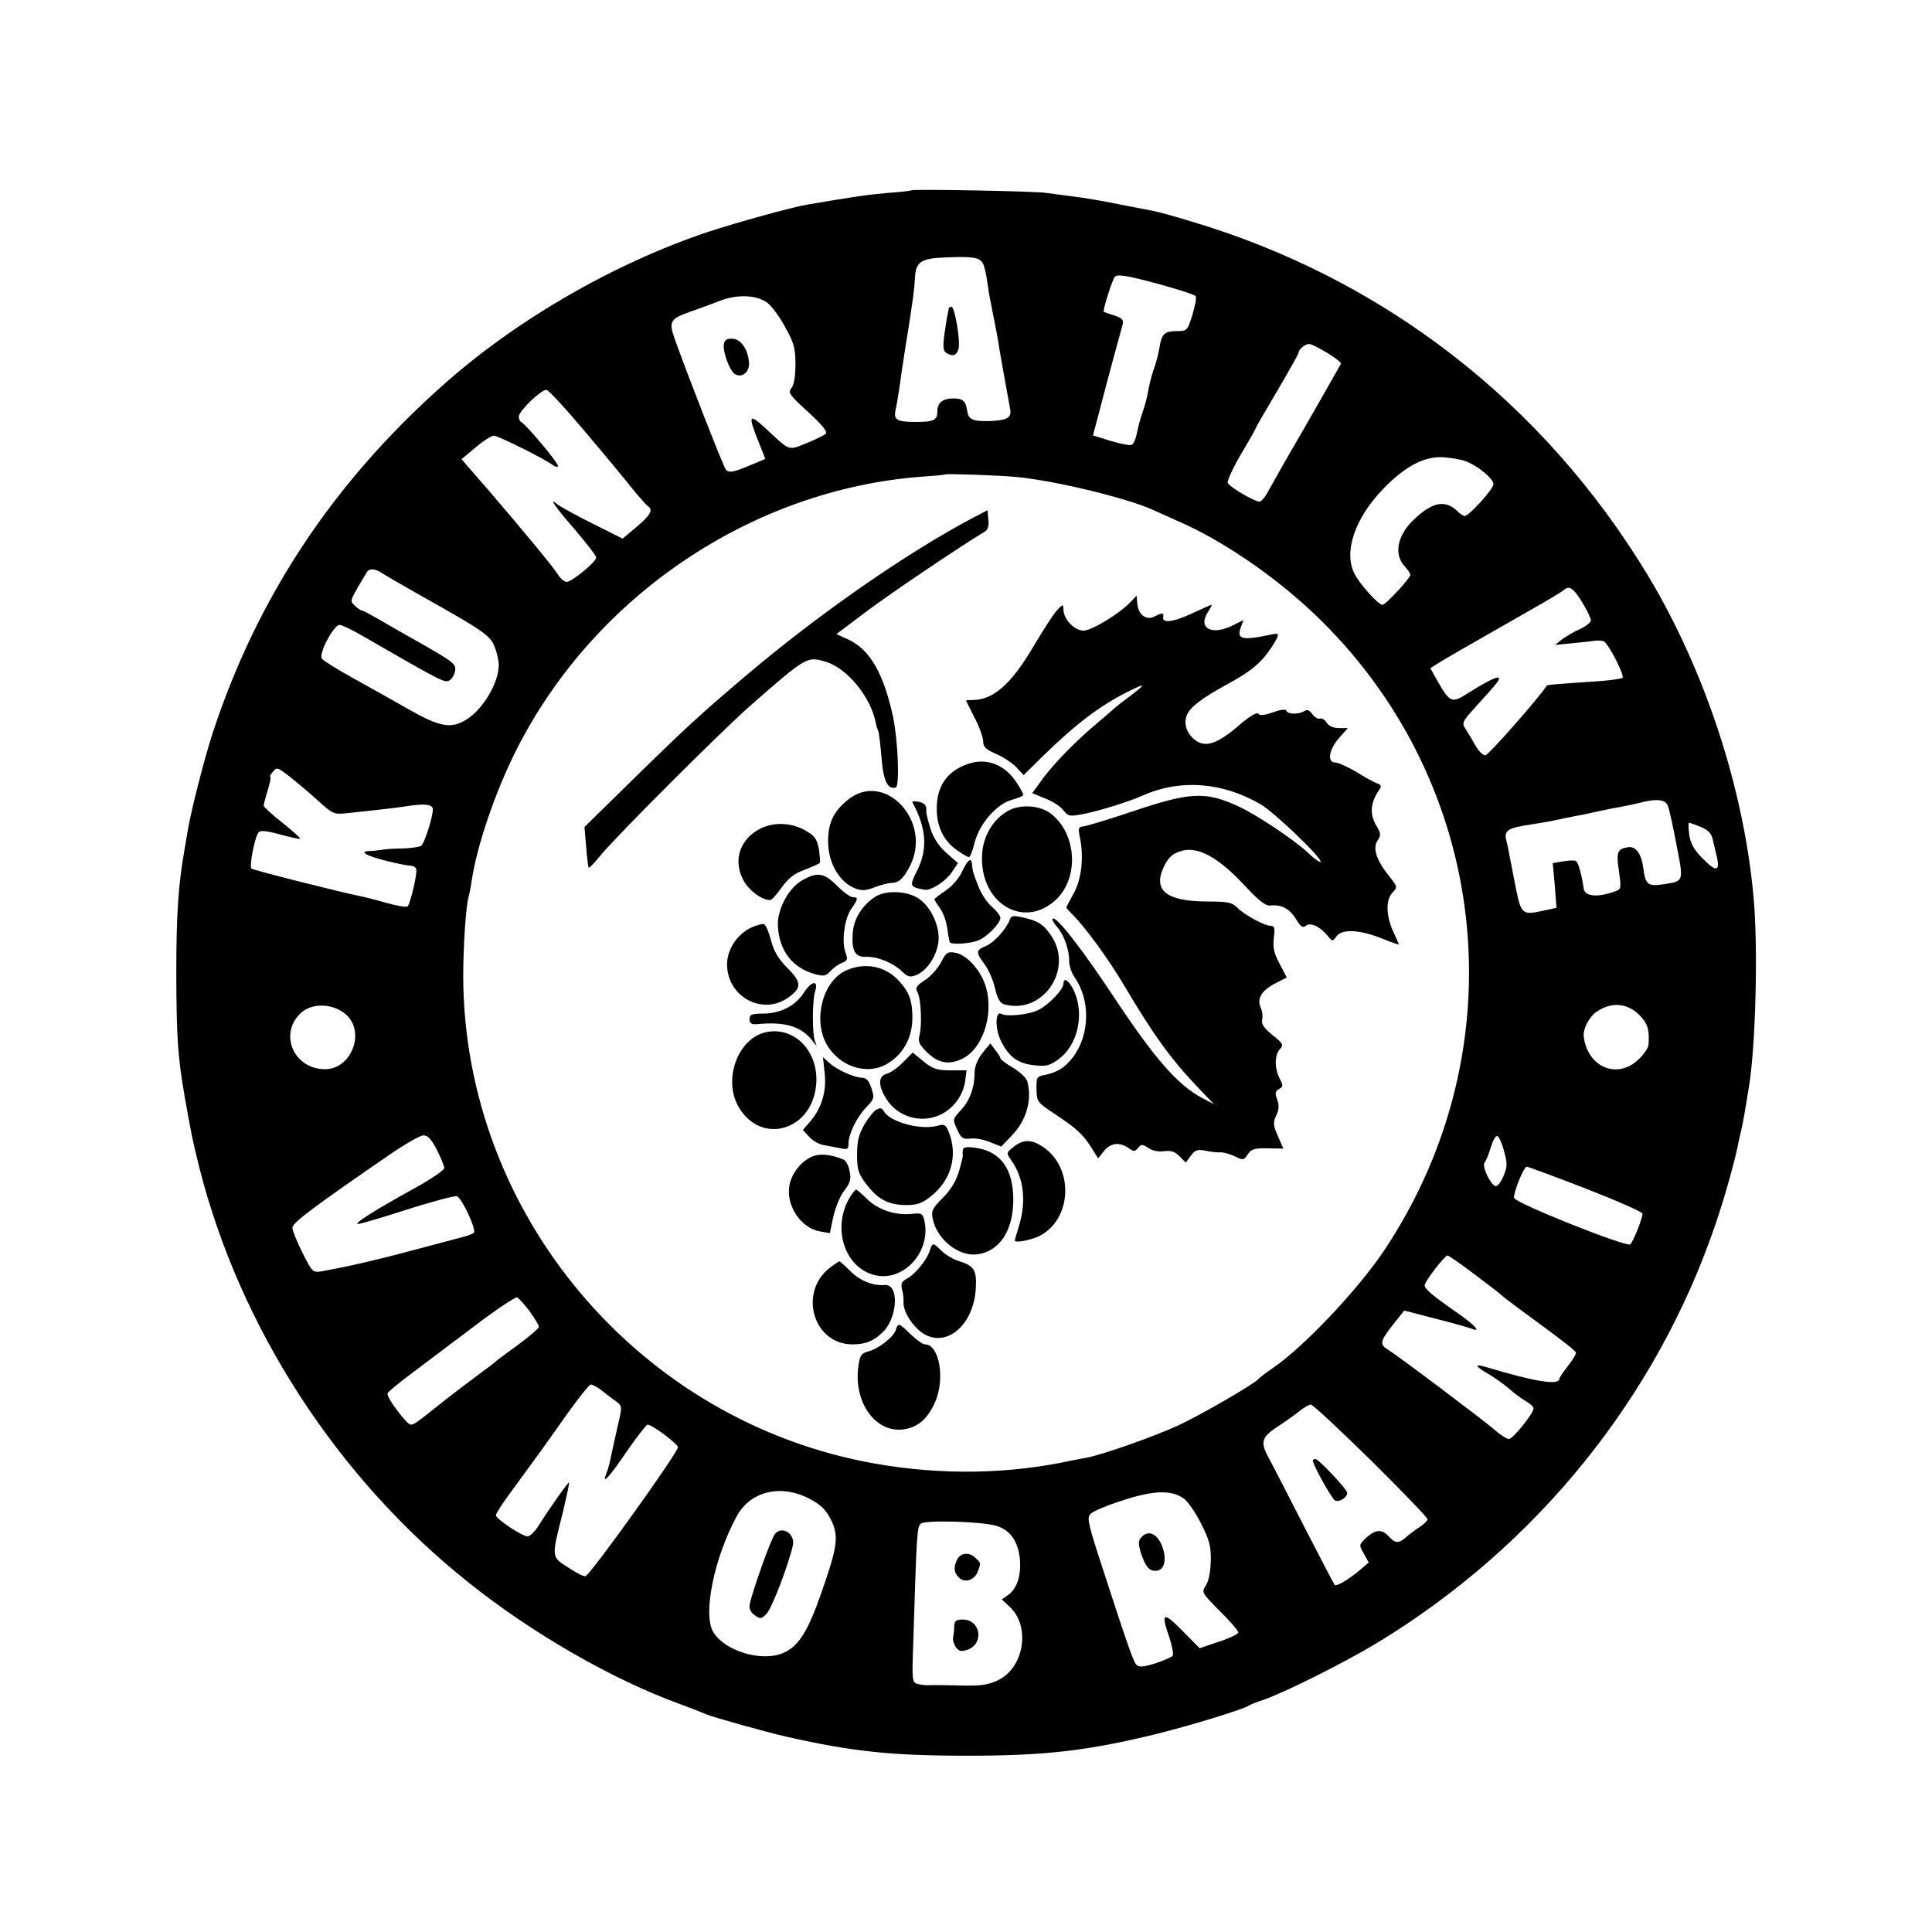 <?xml version="1.0" standalone="no"?>
<!DOCTYPE svg PUBLIC "-//W3C//DTD SVG 20010904//EN"
 "http://www.w3.org/TR/2001/REC-SVG-20010904/DTD/svg10.dtd">
<svg version="1.0" xmlns="http://www.w3.org/2000/svg"
 width="674pt" height="674pt" viewBox="0 0 674 674"
 preserveAspectRatio="xMidYMid meet">
<g transform="translate(0,674) scale(0.1,-0.1)"
fill="#000000" stroke="none">
<path d="M3179 6076 c-2 -2 -39 -6 -82 -9 -66 -6 -113 -12 -282 -41 -57 -10
-244 -62 -345 -95 -328 -110 -668 -306 -924 -534 -385 -342 -650 -743 -805
-1217 -29 -90 -74 -266 -86 -337 -3 -18 -8 -48 -11 -65 -22 -125 -29 -226 -29
-438 1 -223 5 -286 30 -430 24 -134 25 -140 50 -242 142 -560 481 -1084 940
-1449 221 -177 501 -338 735 -423 41 -15 84 -32 95 -37 24 -10 209 -62 280
-78 231 -52 365 -66 630 -66 272 0 418 17 660 76 117 29 300 85 320 98 6 4 28
13 50 20 76 26 284 130 400 200 556 338 974 855 1180 1461 34 99 71 234 81
290 3 14 7 32 9 40 2 8 7 31 10 50 3 19 10 60 15 90 25 142 34 499 17 675 -35
380 -171 790 -369 1119 -364 602 -923 1035 -1594 1234 -55 17 -114 33 -130 36
-16 3 -72 14 -124 24 -52 11 -124 23 -160 27 -36 5 -76 10 -90 12 -32 6 -466
14 -471 9z m250 -255 c5 -9 12 -38 15 -64 4 -27 9 -59 12 -70 2 -12 9 -47 15
-77 6 -30 13 -68 15 -85 5 -31 31 -173 38 -212 6 -31 -11 -40 -76 -42 -56 -1
-70 6 -74 37 -5 33 -15 42 -47 42 -39 0 -57 -15 -57 -46 0 -30 -13 -36 -75
-36 -65 0 -78 7 -71 40 8 39 14 79 21 131 4 25 13 89 22 141 18 117 22 141 25
191 3 56 21 68 108 71 94 4 118 0 129 -21z m742 -114 c4 -5 -2 -34 -11 -65
-17 -54 -19 -57 -51 -57 -47 0 -56 -9 -64 -57 -4 -24 -13 -59 -21 -79 -7 -21
-15 -52 -18 -71 -3 -18 -11 -51 -19 -73 -8 -22 -17 -56 -21 -77 -4 -20 -12
-38 -19 -40 -6 -3 -39 4 -73 14 l-61 19 23 87 c28 109 72 270 80 298 5 18 0
24 -30 34 -20 6 -36 12 -36 13 1 19 31 112 39 121 9 10 37 6 143 -22 73 -20
136 -40 139 -45z m-1493 -24 c14 -11 42 -48 61 -84 31 -55 36 -73 36 -130 0
-42 -5 -72 -14 -83 -13 -15 -7 -24 58 -83 47 -43 69 -69 62 -76 -5 -5 -35 -20
-67 -33 -64 -26 -57 -28 -134 43 -69 65 -73 59 -31 -45 l21 -53 -43 -18 c-68
-29 -83 -32 -95 -19 -9 12 -132 326 -178 455 -22 63 -17 71 61 98 28 10 73 26
100 37 60 22 126 19 163 -9z m1952 -174 c28 -17 50 -34 48 -38 -3 -6 -105
-186 -201 -351 -14 -25 -36 -64 -49 -87 -12 -24 -27 -43 -34 -43 -18 0 -105
51 -111 66 -2 7 18 51 46 99 28 47 51 87 51 90 0 2 34 61 75 130 41 70 75 130
75 134 0 12 23 31 37 31 7 0 35 -14 63 -31z m-2588 -276 c68 -80 142 -170 165
-199 23 -28 47 -55 52 -59 21 -12 11 -32 -38 -73 l-49 -41 -106 53 c-58 29
-112 59 -121 66 -33 28 -11 -5 60 -87 41 -48 75 -92 75 -98 0 -15 -85 -85
-103 -85 -8 0 -23 12 -32 28 -20 30 -114 144 -247 299 l-88 101 49 41 c27 23
56 41 64 41 15 0 181 -83 205 -102 7 -6 15 -8 19 -5 6 6 -113 148 -129 155 -5
2 -8 11 -8 19 0 19 77 93 96 93 7 0 68 -66 136 -147z m3071 -102 c43 -16 97
-61 97 -80 0 -17 -85 -111 -100 -111 -5 0 -15 7 -24 15 -43 43 -88 35 -154
-28 -58 -55 -70 -121 -32 -162 11 -12 20 -25 20 -31 -1 -12 -86 -104 -97 -104
-15 0 -80 73 -98 109 -38 76 1 192 100 295 76 79 143 114 208 111 29 -2 65 -8
80 -14z m-1567 -55 c137 -13 391 -75 479 -116 11 -5 51 -23 89 -40 151 -66
329 -188 465 -316 621 -585 724 -1518 248 -2229 -93 -138 -279 -334 -387 -408
-25 -17 -47 -34 -50 -38 -11 -15 -200 -125 -280 -162 -83 -38 -263 -102 -318
-112 -15 -3 -38 -7 -52 -10 -221 -48 -453 -52 -687 -11 -823 145 -1435 870
-1437 1701 0 107 10 251 19 277 2 7 7 31 10 52 18 124 82 312 156 459 271 538
822 909 1414 954 44 3 81 6 82 8 5 3 188 -3 249 -9z m-2211 -337 c6 -4 66 -39
135 -78 214 -120 240 -138 255 -176 8 -19 15 -48 15 -65 0 -62 -55 -155 -114
-191 -52 -32 -92 -25 -196 34 -52 30 -140 79 -196 110 -56 31 -106 62 -111 69
-13 16 41 118 62 118 7 0 39 -15 72 -34 288 -166 295 -170 312 -159 9 5 17 21
19 35 3 21 -10 31 -110 88 -62 35 -134 76 -161 92 -26 15 -50 28 -54 28 -3 0
-15 7 -24 16 -18 16 -17 18 8 63 15 25 30 51 35 58 9 11 32 8 53 -8z m4184
-99 c17 -28 31 -56 31 -64 0 -7 -17 -21 -37 -30 -21 -9 -49 -26 -63 -36 l-25
-20 60 6 c33 3 69 7 81 9 11 1 25 0 30 -3 19 -13 73 -121 64 -127 -5 -3 -40
-8 -77 -11 -162 -11 -186 -13 -187 -16 -29 -45 -204 -243 -214 -243 -9 0 -24
15 -34 33 -10 18 -25 43 -34 57 -15 23 -14 26 32 77 80 88 88 98 82 103 -6 6
-45 -14 -116 -59 -47 -29 -55 -25 -96 46 l-26 47 22 14 c26 17 114 67 333 192
55 31 104 61 110 66 18 18 34 8 64 -41z m-4505 -612 c22 -18 66 -54 95 -81 55
-49 55 -49 110 -43 31 3 80 9 110 12 30 3 75 9 100 13 54 8 81 4 81 -12 0 -29
-30 -121 -41 -128 -7 -4 -36 -8 -63 -9 -28 0 -62 -2 -76 -5 -14 -2 -34 -4 -44
-4 -35 -2 -4 -18 65 -35 36 -9 72 -16 81 -16 9 0 18 -5 20 -12 5 -13 -20 -119
-30 -130 -4 -4 -38 2 -77 13 -38 11 -79 21 -90 23 -73 15 -371 90 -378 96 -8
7 11 108 25 126 6 8 27 6 75 -7 37 -10 68 -17 70 -15 2 2 -26 27 -62 56 -36
28 -65 55 -65 59 0 4 6 29 14 54 8 26 12 47 9 47 -3 0 0 7 7 15 16 20 16 20
64 -17z m4805 -100 c5 -13 18 -74 30 -137 25 -128 26 -125 -47 -136 -53 -8
-62 -1 -69 56 -7 52 -27 79 -56 73 -35 -6 -39 -18 -29 -84 8 -58 8 -62 -12
-69 -62 -23 -107 -19 -111 9 -8 53 -19 91 -27 96 -5 3 -25 3 -45 -1 l-36 -6 7
-78 6 -78 -51 -11 c-65 -15 -73 -9 -89 71 -7 34 -14 71 -16 82 -2 11 -6 31 -9
45 -2 14 -7 37 -11 52 -6 32 8 40 89 52 27 4 59 10 70 12 28 6 56 12 87 18 14
2 46 9 73 15 26 6 62 13 80 16 18 3 46 9 62 13 63 17 95 14 104 -10z m115 -73
c25 -11 37 -23 41 -43 4 -15 10 -44 15 -64 11 -50 -5 -50 -54 1 -27 28 -39 50
-43 80 -3 22 -3 41 -1 41 3 0 22 -7 42 -15z m-4725 -656 c66 -62 16 -189 -75
-189 -112 0 -164 129 -80 200 41 33 113 28 155 -11z m4511 -1 c28 -28 35 -51
31 -103 -1 -11 -17 -35 -36 -52 -74 -70 -178 -25 -190 82 -3 25 19 67 43 84
52 37 109 33 152 -11z m-4196 -469 c14 -28 26 -57 26 -64 0 -7 -48 -40 -107
-72 -141 -78 -211 -123 -194 -123 8 0 86 23 173 51 87 28 165 48 172 46 18 -7
69 -118 59 -128 -5 -4 -26 -12 -48 -17 -22 -6 -98 -26 -170 -45 -118 -32 -224
-56 -312 -72 -32 -5 -33 -4 -68 65 -19 38 -35 77 -35 87 0 17 72 71 335 252
55 38 109 69 121 70 16 1 28 -12 48 -50z m3723 -5 c12 -43 12 -54 -2 -87 -9
-21 -21 -37 -28 -35 -18 6 -48 70 -38 82 5 6 15 30 22 54 7 23 17 41 23 39 5
-2 16 -25 23 -53z m284 -130 c110 -43 199 -82 199 -88 0 -17 -33 -100 -43
-107 -15 -10 -401 144 -405 162 -3 17 34 109 44 109 4 0 96 -34 205 -76z
m-385 -301 c49 -37 91 -69 94 -73 3 -3 43 -34 90 -68 131 -96 165 -123 168
-131 1 -4 -11 -25 -28 -46 -16 -21 -30 -41 -30 -45 0 -24 -86 -10 -249 39 -49
15 -49 7 1 -22 24 -14 57 -38 73 -52 17 -15 42 -34 58 -43 15 -9 27 -20 27
-25 0 -18 -72 -107 -86 -107 -8 0 -31 15 -51 33 -41 35 -333 255 -370 278 -31
19 -29 29 16 87 l40 50 108 -28 c59 -15 116 -31 126 -35 37 -15 13 12 -49 55
-85 59 -114 83 -114 96 0 13 70 104 80 104 4 0 47 -30 96 -67z m-3298 -128
c17 -24 32 -48 32 -54 0 -5 -33 -33 -72 -62 -40 -29 -75 -55 -78 -58 -3 -4
-30 -24 -60 -46 -30 -22 -80 -60 -112 -85 -104 -83 -113 -90 -125 -90 -14 0
-86 96 -81 109 1 5 39 36 83 69 44 33 143 108 219 165 76 58 144 103 150 101
6 -3 26 -25 44 -49z m250 -275 c15 -12 37 -29 50 -38 23 -17 23 -18 8 -82 -8
-36 -17 -76 -20 -90 -9 -44 -14 -65 -22 -84 -15 -38 14 -6 75 84 34 49 66 90
70 90 16 0 106 -67 106 -79 0 -19 -309 -450 -323 -450 -7 -1 -35 14 -62 32
-57 37 -57 31 -15 197 12 52 22 96 20 98 -2 3 -65 -85 -109 -155 -12 -18 -27
-32 -35 -33 -19 0 -111 61 -111 74 0 6 25 45 56 86 85 116 115 157 193 268 40
56 77 102 82 102 6 0 23 -9 37 -20z m2685 -245 c108 -107 197 -199 197 -205 0
-5 -12 -17 -27 -27 -16 -10 -37 -26 -47 -35 -25 -23 -39 -23 -61 2 -24 26 -46
25 -78 -4 -26 -25 -27 -25 -9 -56 l17 -31 -33 -28 c-37 -31 -80 -57 -86 -50
-2 2 -49 92 -104 199 -55 107 -111 217 -126 244 -31 57 -25 73 37 113 23 15
55 38 70 50 16 13 34 23 40 23 7 0 101 -88 210 -195z m-1962 -132 c42 -22 59
-38 77 -73 29 -58 25 -92 -32 -255 -48 -138 -81 -190 -135 -212 -75 -32 -204
8 -243 74 -37 63 4 260 83 405 47 85 151 111 250 61z m1309 -1 c14 -10 41 -49
60 -87 29 -57 35 -79 34 -130 -1 -38 -7 -70 -17 -86 -16 -24 -15 -25 48 -89
36 -35 65 -69 65 -75 0 -5 -30 -20 -67 -32 l-68 -23 -60 61 c-67 68 -76 64
-46 -22 10 -31 16 -60 12 -65 -3 -5 -31 -17 -61 -27 -43 -13 -57 -14 -66 -4
-11 11 -37 88 -134 387 -35 110 -38 126 -25 139 8 9 59 30 112 47 108 35 170
37 213 6z m-651 -96 c46 -15 73 -54 79 -115 5 -57 -10 -104 -42 -126 l-21 -15
27 -25 c74 -68 51 -212 -39 -256 -36 -17 -60 -21 -131 -19 -48 1 -96 2 -107 1
-11 -1 -30 1 -42 4 -21 5 -22 8 -17 143 12 388 13 406 27 417 19 13 220 7 266
-9z"/>
<path d="M3309 5660 c-1 -5 -2 -13 -3 -17 -2 -5 -6 -34 -11 -67 -6 -45 -5 -60
6 -67 23 -14 36 -10 43 14 7 28 -13 147 -25 147 -5 0 -10 -4 -10 -10z"/>
<path d="M2526 5543 c-7 -24 18 -95 38 -108 24 -15 51 7 49 39 -3 45 -26 81
-55 84 -18 2 -28 -2 -32 -15z"/>
<path d="M3395 4934 c-231 -122 -538 -335 -795 -553 -159 -135 -204 -176 -408
-376 l-153 -150 6 -70 c3 -38 7 -71 9 -72 2 -2 21 18 42 44 57 69 414 426 519
519 200 175 200 175 267 155 74 -23 156 -123 173 -212 2 -11 6 -22 8 -27 3 -4
8 -45 12 -92 6 -84 22 -116 50 -107 14 5 8 159 -9 244 -33 154 -82 239 -159
273 l-39 18 101 76 c81 62 340 236 416 281 11 7 16 20 13 43 l-3 32 -50 -26z"/>
<path d="M3945 4641 c-35 -39 -136 -101 -165 -101 -32 0 -70 40 -70 74 -1 20
-2 19 -25 -6 -13 -15 -48 -70 -79 -122 -78 -133 -141 -188 -213 -188 -13 0
-23 -1 -23 -2 0 0 14 -28 30 -60 17 -32 30 -70 30 -83 0 -19 10 -28 45 -43 25
-11 57 -32 71 -47 l25 -27 67 66 c116 113 198 175 293 223 67 34 70 31 13 -12
-27 -20 -51 -39 -54 -42 -3 -3 -32 -28 -65 -56 -74 -62 -155 -145 -194 -201
l-30 -41 44 -18 c25 -9 53 -27 64 -41 18 -22 22 -23 69 -14 53 10 157 42 207
64 132 59 279 48 413 -30 48 -28 218 -191 209 -201 -3 -2 -23 12 -44 32 -46
44 -181 134 -243 162 -115 53 -168 50 -370 -18 -83 -28 -160 -51 -170 -52 -18
-1 -19 -6 -13 -37 15 -70 6 -147 -21 -196 -14 -26 -26 -48 -26 -50 0 -2 10
-13 23 -26 45 -45 124 -154 177 -243 106 -179 164 -259 265 -365 l50 -52 -44
23 c-83 45 -162 136 -294 334 -120 182 -213 302 -225 290 -3 -3 4 -15 15 -28
24 -26 43 -79 43 -119 0 -17 8 -42 18 -56 57 -81 54 -201 -4 -279 -28 -37 -55
-54 -99 -63 -28 -5 -30 -9 -29 -50 1 -44 3 -46 62 -85 78 -52 99 -71 129 -118
l24 -38 20 25 c23 29 54 33 86 11 18 -13 22 -13 33 0 11 14 15 14 37 0 14 -10
36 -14 55 -11 22 3 36 -1 52 -17 l23 -23 17 24 c15 20 24 23 50 18 17 -4 41
-7 54 -6 13 0 36 -7 52 -15 26 -13 29 -13 43 8 12 18 23 22 69 21 l55 -1 -19
44 c-17 38 -17 47 -6 71 10 20 11 35 4 55 -9 23 -7 30 6 38 15 8 15 12 2 37
-18 35 -18 81 1 102 14 15 11 20 -26 49 -30 25 -39 39 -36 53 3 11 1 30 -5 43
-14 31 3 60 52 85 l39 20 -25 48 c-20 37 -24 56 -20 90 4 33 3 42 -10 42 -22
0 -91 37 -117 63 -19 19 -33 22 -107 22 -144 1 -190 40 -148 125 16 31 29 42
58 51 58 18 129 -21 219 -117 53 -57 76 -75 93 -73 38 4 66 -10 89 -47 16 -27
24 -32 34 -24 16 14 50 -2 76 -34 17 -21 18 -21 32 -2 19 26 81 23 158 -8 32
-13 59 -22 59 -21 0 2 -9 22 -20 46 -25 56 -26 110 -2 135 18 19 18 20 -13 59
-44 55 -57 97 -39 123 12 18 12 25 -6 54 -21 37 -19 74 6 114 15 22 15 24 -1
31 -10 3 -43 21 -73 40 -31 18 -64 33 -74 33 -29 0 -22 45 13 85 l31 35 -31 0
c-19 0 -35 7 -43 19 -6 10 -17 17 -24 14 -6 -2 -18 5 -26 16 -10 14 -18 17
-28 10 -20 -12 -58 -11 -62 1 -2 7 -19 5 -47 -5 -31 -11 -47 -12 -51 -5 -4 7
-30 -8 -66 -39 -74 -64 -115 -79 -150 -56 -32 21 -46 58 -34 89 11 29 52 60
145 111 80 43 117 75 151 127 31 49 30 52 -8 43 -95 -20 -115 -15 -99 27 l9
25 -36 -18 c-74 -38 -125 -11 -88 46 9 14 15 25 12 25 -2 0 -33 -14 -70 -31
-64 -30 -103 -34 -98 -11 3 15 -4 15 -29 2 -28 -16 -57 4 -61 41 l-3 31 -20
-21z"/>
<path d="M3377 4075 c-74 -25 -111 -80 -109 -161 1 -61 26 -110 72 -141 18
-13 36 -23 40 -23 5 0 13 22 20 50 16 65 77 136 131 150 21 6 39 13 39 17 0 3
-9 21 -21 39 -41 66 -106 92 -172 69z"/>
<path d="M2957 3949 c-50 -41 -68 -80 -68 -144 0 -76 39 -143 96 -165 22 -8
37 -7 67 5 21 8 48 15 59 15 24 0 41 15 63 58 81 156 -89 337 -217 231z"/>
<path d="M3183 3941 c49 -89 54 -164 17 -237 -28 -56 -27 -58 25 -68 22 -4 72
28 94 59 l23 34 -41 36 c-28 26 -45 52 -56 87 -8 27 -14 53 -14 56 3 21 -4 30
-26 35 -14 2 -24 2 -22 -2z"/>
<path d="M3520 3913 c-54 -28 -91 -89 -94 -156 -8 -164 139 -258 252 -161 88
75 81 236 -14 307 -36 27 -102 32 -144 10z"/>
<path d="M2654 3850 c-71 -35 -97 -108 -63 -176 18 -38 65 -74 96 -74 5 0 23
20 40 44 23 32 44 49 81 62 27 11 51 21 52 24 2 3 0 24 -3 47 -6 33 -14 46
-41 62 -49 31 -113 35 -162 11z"/>
<path d="M3356 3699 c-10 -23 -35 -51 -57 -66 -21 -14 -39 -28 -39 -30 0 -3 9
-17 20 -33 11 -15 22 -47 25 -70 3 -24 7 -45 9 -48 8 -8 71 -4 98 7 30 11 78
60 78 79 0 7 -13 24 -29 38 -16 13 -38 46 -48 72 -19 49 -20 53 -22 77 -2 26
-15 16 -35 -26z"/>
<path d="M2797 3668 c-48 -28 -88 -105 -83 -163 6 -84 52 -142 128 -163 32 -9
39 -7 55 10 10 11 28 24 40 29 20 7 21 12 13 35 -15 38 -4 120 20 154 24 34
25 40 5 40 -8 0 -33 18 -55 40 -46 46 -69 49 -123 18z"/>
<path d="M3054 3612 c-45 -29 -75 -76 -79 -125 -5 -64 8 -87 47 -85 40 1 94
-21 126 -52 20 -19 27 -20 50 -11 37 16 72 69 76 119 5 49 -25 116 -66 145
-39 29 -115 33 -154 9z"/>
<path d="M3523 3532 c-13 -34 -55 -80 -83 -92 -36 -15 -37 -22 -5 -64 13 -18
30 -55 36 -83 9 -38 18 -53 33 -57 133 -36 241 120 165 237 -28 42 -46 54 -99
66 -35 8 -42 7 -47 -7z"/>
<path d="M2625 3506 c-57 -25 -94 -86 -88 -144 10 -106 128 -163 213 -102 47
33 47 53 -2 102 -32 32 -48 58 -58 97 -8 30 -19 56 -25 57 -5 2 -23 -3 -40
-10z"/>
<path d="M3283 3383 c-11 -21 -36 -49 -56 -62 -30 -20 -35 -27 -26 -43 12 -22
16 -114 7 -149 -6 -21 -2 -32 23 -57 40 -41 79 -49 127 -25 70 34 109 152 82
248 -16 57 -65 113 -106 121 -28 5 -33 2 -51 -33z"/>
<path d="M2953 3355 c-81 -35 -117 -167 -71 -255 44 -81 144 -114 215 -70 55
33 86 92 86 159 0 60 -11 90 -47 129 -46 51 -117 66 -183 37z"/>
<path d="M3710 3308 c0 -20 -51 -73 -87 -91 -32 -17 -112 -25 -130 -14 -20 12
-22 -47 -4 -88 27 -59 60 -85 117 -91 41 -5 55 -2 83 18 68 46 95 153 60 236
-17 40 -39 56 -39 30z"/>
<path d="M2805 3278 c-29 -46 -80 -73 -140 -74 -43 0 -50 -3 -50 -20 0 -14 6
-18 25 -17 100 10 157 -8 196 -60 15 -19 15 -20 8 -2 -11 26 -11 142 0 178 12
39 -13 35 -39 -5z"/>
<path d="M2672 3139 c-98 -21 -151 -166 -95 -261 77 -133 254 -84 270 75 12
116 -74 208 -175 186z"/>
<path d="M3427 3066 c-17 -22 -27 -47 -27 -68 0 -52 -17 -99 -49 -132 -28 -31
-28 -31 -12 -66 14 -31 20 -35 47 -32 18 2 49 -4 69 -13 l38 -15 38 40 c50 52
70 123 53 187 -3 12 -26 34 -50 48 -24 14 -44 29 -44 33 0 4 -8 17 -18 29
l-17 23 -28 -34z"/>
<path d="M3150 3034 c-18 -19 -44 -37 -57 -40 -30 -8 -30 -43 0 -89 39 -61
118 -85 185 -55 47 21 82 68 89 118 l5 38 -55 0 c-47 0 -62 4 -95 31 l-38 31
-34 -34z"/>
<path d="M2877 2996 c7 -64 -11 -123 -51 -169 l-25 -29 22 -24 c13 -14 36 -27
52 -29 17 -3 42 -8 58 -11 23 -5 27 -3 27 15 0 34 28 93 62 128 28 29 29 33
18 67 -8 25 -18 36 -31 36 -28 0 -90 28 -116 52 l-22 20 6 -56z"/>
<path d="M3058 2869 c-10 -5 -29 -29 -43 -53 -19 -33 -25 -57 -25 -104 0 -53
4 -66 33 -104 40 -53 78 -72 139 -72 37 0 55 6 85 30 72 57 96 144 62 227 -9
22 -16 26 -33 21 -58 -19 -171 10 -193 50 -6 11 -13 12 -25 5z"/>
<path d="M3536 2739 c-26 -21 -26 -21 -8 -47 44 -62 53 -143 27 -228 -8 -27
-15 -50 -15 -51 0 -11 58 1 88 16 112 59 119 236 12 309 -41 28 -70 28 -104 1z"/>
<path d="M3359 2728 c-1 -7 -1 -16 0 -20 0 -3 -6 -29 -14 -56 -10 -33 -29 -64
-56 -91 -36 -36 -41 -45 -35 -73 14 -71 90 -132 154 -124 78 9 127 82 127 191
0 108 -45 169 -133 181 -31 4 -42 2 -43 -8z"/>
<path d="M2833 2705 c-38 -16 -71 -58 -79 -100 -13 -70 40 -150 107 -161 l34
-6 12 57 c7 32 24 73 38 91 21 27 25 41 19 68 -3 19 -13 38 -22 41 -44 18 -81
22 -109 10z"/>
<path d="M2968 2568 c-70 -109 -21 -257 91 -278 98 -18 189 86 166 191 -6 26
-10 28 -45 24 -58 -5 -115 14 -154 51 -19 19 -37 34 -39 34 -3 0 -11 -10 -19
-22z"/>
<path d="M3244 2378 c-10 -33 -50 -82 -79 -98 -20 -11 -23 -18 -18 -39 4 -14
6 -35 5 -45 -1 -25 20 -66 51 -94 81 -76 192 2 201 141 4 66 -5 80 -57 97 -21
6 -49 23 -62 36 -30 30 -32 30 -41 2z"/>
<path d="M2897 2319 c-113 -85 -61 -269 77 -269 46 0 75 12 107 44 51 51 56
167 6 163 -43 -3 -87 15 -121 49 -19 19 -36 34 -37 34 -2 0 -17 -10 -32 -21z"/>
<path d="M3125 2100 c-8 -25 -61 -66 -97 -75 -23 -6 -28 -14 -33 -48 -19 -125
56 -234 153 -224 52 6 87 35 114 95 36 81 15 202 -35 202 -8 0 -30 16 -50 35
-42 41 -44 41 -52 15z"/>
<path d="M4580 1645 c0 -16 67 -135 78 -140 15 -6 42 11 42 27 0 12 -100 118
-111 118 -5 0 -9 -2 -9 -5z"/>
<path d="M2703 1388 c-14 -18 -79 -201 -88 -247 -2 -13 4 -26 18 -36 20 -14
23 -13 41 5 18 17 78 174 92 239 9 41 -39 70 -63 39z"/>
<path d="M3980 1375 c-9 -11 -9 -22 0 -52 16 -48 28 -63 51 -63 26 0 38 27 29
67 -14 59 -52 82 -80 48z"/>
<path d="M3340 1301 c-14 -27 -13 -47 5 -64 20 -21 54 -10 66 20 11 31 12 29
-7 47 -21 22 -51 20 -64 -3z"/>
<path d="M3329 1068 c0 -13 -2 -31 -4 -40 -2 -9 3 -25 10 -35 11 -14 18 -16
41 -8 58 21 45 105 -17 105 -23 0 -29 -4 -30 -22z"/>
</g>
</svg>

